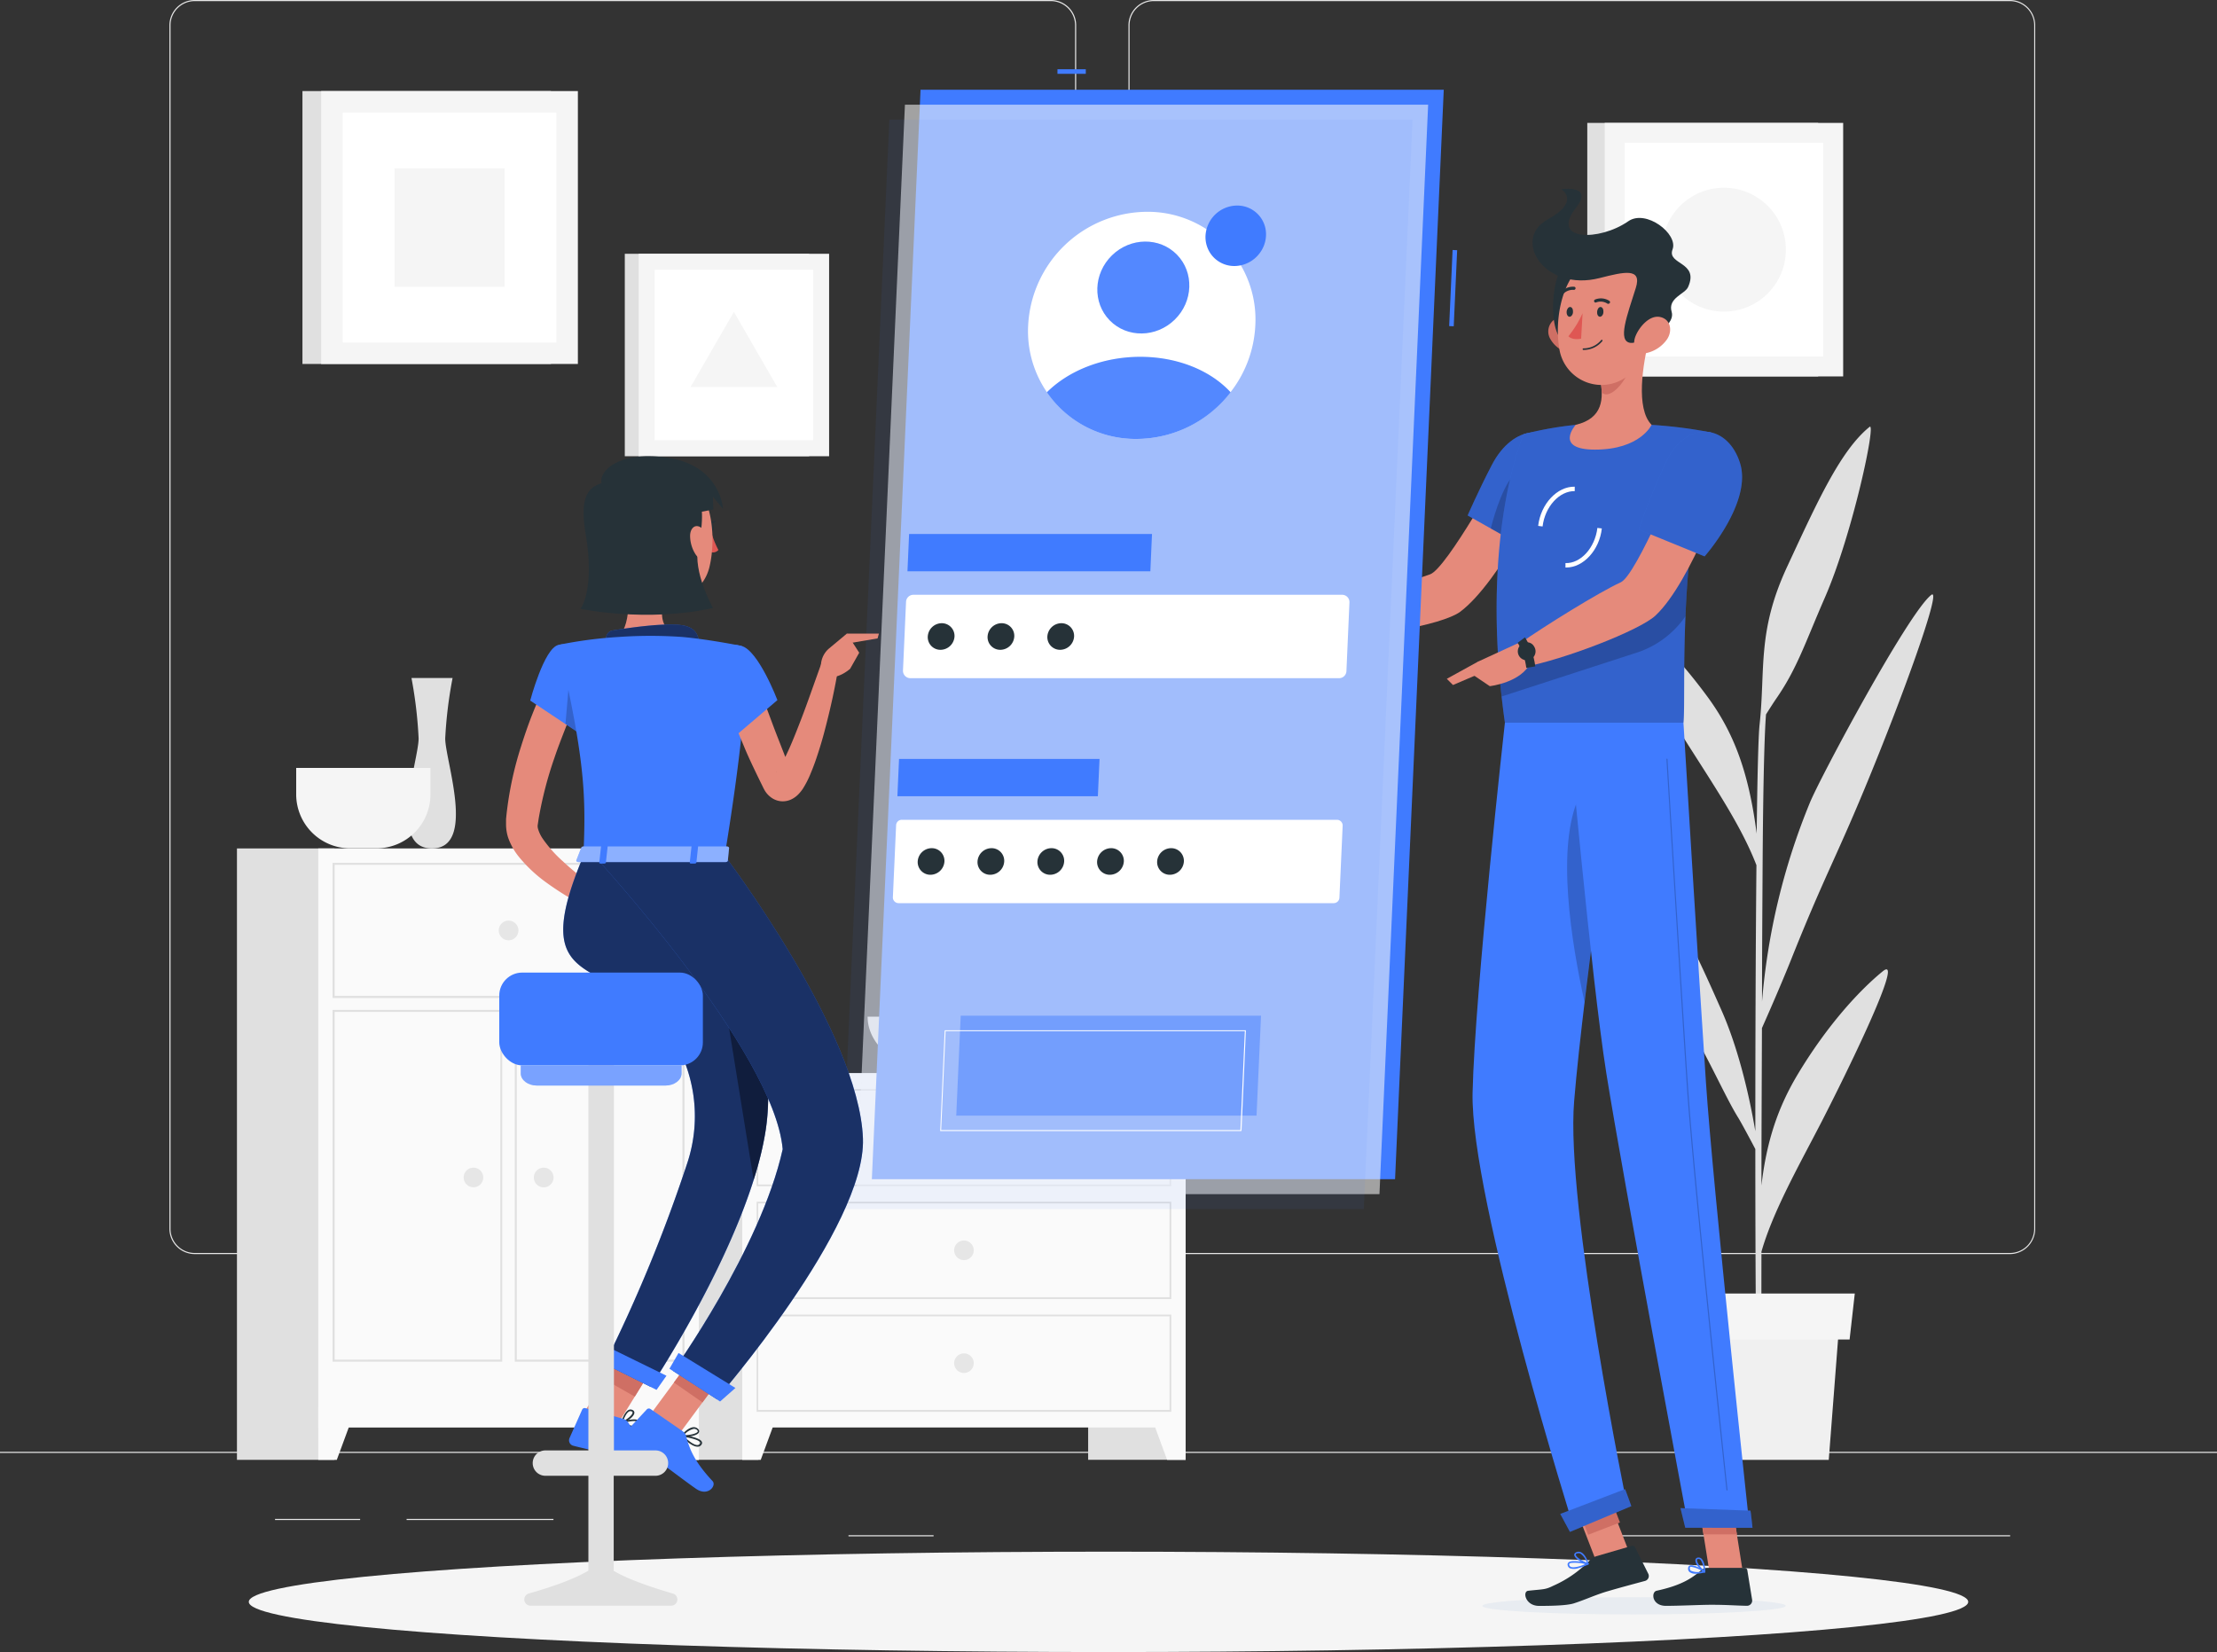 <svg xmlns="http://www.w3.org/2000/svg" viewBox="0 0 500 372.61"><rect x="0" y="0" width="500" height="372.61" fill="#333333" stroke="none"/><defs><style>.cls-1{isolation:isolate;}.cls-2{fill:#e6e6e6;}.cls-3{fill:#e0e0e0;}.cls-15,.cls-4{fill:#fafafa;}.cls-22,.cls-5{fill:#f5f5f5;}.cls-6{fill:#f0f0f0;}.cls-18,.cls-21,.cls-23,.cls-7{fill:#fff;}.cls-8{fill:#e58a7b;}.cls-16,.cls-17,.cls-9{fill:#407bff;}.cls-10{opacity:0.2;}.cls-11{fill:#e8ecf1;}.cls-11,.cls-22{mix-blend-mode:multiply;}.cls-12{fill:#263238;}.cls-13{fill:#cf6f64;}.cls-14{fill:#df5753;}.cls-15{opacity:0.56;}.cls-16{opacity:0.07;}.cls-17{opacity:0.47;}.cls-18{opacity:0.1;}.cls-19{opacity:0.6;}.cls-20,.cls-21{opacity:0.4;}.cls-23{opacity:0.3;}</style></defs><g class="cls-1"><g id="Layer_2" data-name="Layer 2"><g id="Character_1" data-name="Character 1"><rect class="cls-2" y="327.45" width="500" height="0.25"/><rect class="cls-2" x="91.7" y="342.58" width="33.12" height="0.25"/><rect class="cls-2" x="62.03" y="342.58" width="19.19" height="0.25"/><rect class="cls-2" x="191.36" y="346.26" width="19.19" height="0.25"/><rect class="cls-2" x="267.42" y="351.84" width="43.19" height="0.25"/><rect class="cls-2" x="252.19" y="351.84" width="6.33" height="0.25"/><rect class="cls-2" x="359.67" y="346.26" width="93.68" height="0.25"/><path class="cls-2" d="M237,282.85H43.91a5.71,5.71,0,0,1-5.7-5.71V5.71A5.71,5.71,0,0,1,43.91,0H237a5.71,5.71,0,0,1,5.71,5.71V277.14A5.71,5.71,0,0,1,237,282.85ZM43.91.25a5.46,5.46,0,0,0-5.45,5.46V277.14a5.46,5.46,0,0,0,5.45,5.46H237a5.47,5.47,0,0,0,5.46-5.46V5.71A5.47,5.47,0,0,0,237,.25Z"/><path class="cls-2" d="M453.31,282.85H260.21a5.72,5.72,0,0,1-5.71-5.71V5.71A5.72,5.72,0,0,1,260.21,0h193.1A5.71,5.71,0,0,1,459,5.71V277.14A5.71,5.71,0,0,1,453.31,282.85ZM260.21.25a5.47,5.47,0,0,0-5.46,5.46V277.14a5.47,5.47,0,0,0,5.46,5.46h193.1a5.47,5.47,0,0,0,5.46-5.46V5.71A5.47,5.47,0,0,0,453.31.25Z"/><rect class="cls-3" x="245.41" y="242.02" width="21.99" height="87.23"/><polygon class="cls-4" points="263.22 329.26 267.4 329.26 267.4 317.38 258.84 317.38 263.22 329.26"/><rect class="cls-3" x="149.05" y="242.02" width="21.99" height="87.23"/><rect class="cls-4" x="167.4" y="242.02" width="100" height="79.94"/><path class="cls-3" d="M263.77,246v21.16H171V246h92.74m.39-.38H170.64v21.92h93.52V245.57Z"/><polygon class="cls-4" points="171.57 329.26 167.4 329.26 167.4 317.38 175.95 317.38 171.57 329.26"/><path class="cls-2" d="M215.19,256.53a2.21,2.21,0,1,0,2.21-2.21A2.21,2.21,0,0,0,215.19,256.53Z"/><path class="cls-3" d="M263.77,271.42v21.15H171V271.42h92.74m.39-.38H170.64V293h93.52V271Z"/><path class="cls-2" d="M215.19,282a2.21,2.21,0,1,0,2.21-2.21A2.21,2.21,0,0,0,215.19,282Z"/><path class="cls-3" d="M263.77,296.89V318H171V296.89h92.74m.39-.39H170.64v21.93h93.52V296.5Z"/><path class="cls-2" d="M215.19,307.46a2.21,2.21,0,1,0,2.21-2.21A2.21,2.21,0,0,0,215.19,307.46Z"/><rect class="cls-3" x="135.62" y="191.36" width="21.99" height="137.9"/><polygon class="cls-4" points="153.43 329.26 157.61 329.26 157.61 317.38 149.06 317.38 153.43 329.26"/><rect class="cls-3" x="53.44" y="191.36" width="21.99" height="137.9"/><rect class="cls-4" x="71.78" y="191.36" width="85.83" height="130.61"/><path class="cls-3" d="M153.91,195.06v29.57H75.48V195.06h78.43m.46-.45H75v30.48h79.35V194.61Z"/><path class="cls-3" d="M153.91,228.23v78.43H116.55V228.23h37.36m.46-.46H116.1v79.35h38.27V227.77Z"/><path class="cls-3" d="M112.84,228.23v78.43H75.48V228.23h37.36m.45-.46H75v79.35h38.27V227.77Z"/><polygon class="cls-4" points="75.96 329.26 71.78 329.26 71.78 317.38 80.34 317.38 75.96 329.26"/><path class="cls-2" d="M112.48,209.85a2.22,2.22,0,1,0,2.22-2.21A2.22,2.22,0,0,0,112.48,209.85Z"/><path class="cls-2" d="M120.4,265.57a2.22,2.22,0,1,0,2.21-2.21A2.21,2.21,0,0,0,120.4,265.57Z"/><path class="cls-2" d="M104.57,265.57a2.21,2.21,0,1,0,2.21-2.21A2.21,2.21,0,0,0,104.57,265.57Z"/><path class="cls-3" d="M102.07,152.92H92.8a97.94,97.94,0,0,1,1.61,13.62c0,5-7.06,24.82,3,24.82s3-19.78,3-24.82A97.94,97.94,0,0,1,102.07,152.92Z"/><path class="cls-5" d="M66.8,173.2v6a12.18,12.18,0,0,0,12.14,12.14h6a12.17,12.17,0,0,0,12.14-12.14v-6Z"/><path class="cls-3" d="M195.67,229.31c0,7,7.83,12.71,17.4,12.71h8.64c9.57,0,17.4-5.72,17.4-12.71Z"/><path class="cls-3" d="M424.61,219.08c-5.24,4.27-12.48,12.11-19.1,23.12-4.42,7.34-7.08,15-8.25,25.19,0-11.5.07-23.85.11-35.51,1.33-3,4.37-9.92,6.55-15.38,7.27-18.24,10-22.72,16.53-38.44,8.73-21,17.67-45.86,15.11-43.88-5.22,4.06-25.22,41.51-27.38,46.87a150,150,0,0,0-10.79,44.85c0-11,.08-21,.12-28.77.14-25.3.57-33.47.78-36,.81-1.28,1.76-2.77,2.32-3.58,4.7-6.79,6.51-12.58,10.93-22.71,6.28-14.36,11.68-39.85,10.1-38.56-6.58,5.35-11.76,16.86-18.58,31.53s-4.87,23.09-6.22,35.62c-.28,2.46-.5,11.73-.66,24.59-1.76-13.7-5.08-22.72-11.13-30.92-7.44-10.09-14.64-16.91-19.92-20.46s9.12,21.22,16,32c6.13,9.63,11.78,18.13,15,26.5-.17,17.42-.25,39.48-.25,60-1.58-9.35-4.16-19.41-7.6-27.2-4.14-9.36-10.5-23.72-15.57-28.6-1.21-1.17,5.3,26.76,9.48,34.19s7.25,14.43,9.88,18.64c.61,1,2.65,4.77,3.81,7,0,25.07.14,47.19.36,54.72h1.08c-.07-1.95-.09-14.7-.06-31.58,2.61-9.16,8.57-19.62,13.49-29.16C416.11,242.74,429.85,214.8,424.61,219.08Z"/><polygon class="cls-6" points="412.44 329.26 381.1 329.26 378.73 298.54 414.81 298.54 412.44 329.26"/><polygon class="cls-5" points="417.14 302.12 376.39 302.12 375.23 291.75 418.31 291.75 417.14 302.12"/><rect class="cls-3" x="68.21" y="20.54" width="56.05" height="61.55"/><rect class="cls-5" x="72.43" y="20.54" width="57.9" height="61.55"/><rect class="cls-7" x="75.46" y="27.22" width="51.85" height="48.2" transform="translate(152.7 -50.06) rotate(90)"/><rect class="cls-5" x="88.02" y="38.9" width="26.71" height="24.83" transform="translate(152.7 -50.06) rotate(90)"/><rect class="cls-3" x="357.98" y="27.72" width="52.07" height="57.18"/><rect class="cls-5" x="361.91" y="27.72" width="53.78" height="57.18"/><rect class="cls-7" x="364.72" y="33.92" width="48.16" height="44.77" transform="translate(445.11 -332.49) rotate(90)"/><circle class="cls-5" cx="388.8" cy="56.31" r="13.97"/><rect class="cls-3" x="140.91" y="57.24" width="41.58" height="45.66"/><rect class="cls-5" x="144.04" y="57.24" width="42.95" height="45.66"/><rect class="cls-7" x="146.29" y="62.2" width="38.46" height="35.75" transform="translate(245.59 -85.45) rotate(90)"/><polygon class="cls-5" points="165.52 70.35 155.74 87.29 175.3 87.29 165.52 70.35"/><ellipse class="cls-5" cx="250" cy="361.29" rx="193.89" ry="11.32"/><path class="cls-8" d="M349.25,108.48l-9.92-4s-13.09,23.87-16.84,25.07c-5.1,1.64-15.66,6.2-21.92,7.06-.85,1-2.24,4.1-2.11,5.24,8.41,2.8,26.89-.92,30.85-3.86C338.32,131.27,349.25,108.48,349.25,108.48Z"/><path class="cls-9" d="M352.3,103.06c1.85,6.84-8.17,20.58-8.17,20.58L331,116.26s2.46-5.65,5.46-11.4C341.27,95.57,350.19,95.26,352.3,103.06Z"/><path class="cls-10" d="M352.3,103.06c1.85,6.84-8.17,20.58-8.17,20.58L331,116.26s2.46-5.65,5.46-11.4C341.27,95.57,350.19,95.26,352.3,103.06Z"/><path class="cls-10" d="M336.21,119.2l5.17,2.89.91-15.86C339.28,108.54,337.16,115.5,336.21,119.2Z"/><path class="cls-9" d="M343.66,97.91S333.44,120.65,339.4,163h40.27c.64-6.18-1.48-36.34,6.19-65.47a103.38,103.38,0,0,0-13.38-1.7,147.88,147.88,0,0,0-17.11,0A78.93,78.93,0,0,0,343.66,97.91Z"/><path class="cls-10" d="M343.66,97.91S333.44,120.65,339.4,163h40.27c.64-6.18-1.48-36.34,6.19-65.47a103.38,103.38,0,0,0-13.38-1.7,147.88,147.88,0,0,0-17.11,0A78.93,78.93,0,0,0,343.66,97.91Z"/><path class="cls-11" d="M334.32,362.19c-.06,1.07,15.21,1.94,34.1,1.94s34.27-.87,34.33-1.94-15.2-1.95-34.1-1.95S334.39,361.12,334.32,362.19Z"/><rect class="cls-8" x="357.82" y="336.01" width="7.68" height="17.09" transform="matrix(0.93, -0.36, 0.36, 0.93, -99.7, 153.08)"/><polygon class="cls-8" points="393.05 354.5 385.52 354.5 382.76 337.07 390.29 337.07 393.05 354.5"/><path class="cls-12" d="M385,353.63h8.46a.61.61,0,0,1,.61.51l1.09,6.7a1.18,1.18,0,0,1-1.18,1.34c-2.95-.06-4.37-.23-8.09-.23-2.29,0-7,.24-10.18.24s-3.39-3.13-2.08-3.41c5.88-1.27,8.16-3,10.12-4.69A1.93,1.93,0,0,1,385,353.63Z"/><path class="cls-12" d="M360,351l8-2.33a.63.63,0,0,1,.75.31l3,6a1.15,1.15,0,0,1-.75,1.59c-2.91.79-4.86,1.29-8.5,2.35-2.51.73-5.07,1.92-7.55,2.71-1.72.55-5.76.57-7.85.57-3.09,0-3.78-3.26-2.45-3.41,3.35-.38,3.8-.2,5.65-1.13a25.86,25.86,0,0,0,8.08-5.58A3.86,3.86,0,0,1,360,351Z"/><path class="cls-8" d="M301.83,136.52,293.55,133l-3.41,9.18a34,34,0,0,0,10.24,0Z"/><polygon class="cls-8" points="287.39 132.81 287.17 138.91 290.14 142.21 293.55 133.03 287.39 132.81"/><rect class="cls-13" x="356.33" y="336.29" width="7.68" height="8.81" transform="translate(-98.52 152.55) rotate(-21.11)"/><polygon class="cls-13" points="390.29 337.07 382.76 337.07 384.19 346.06 391.72 346.06 390.29 337.07"/><path class="cls-10" d="M338.12,151.53c.15,1.81.32,3.66.54,5.56l29.94-9.72A21.37,21.37,0,0,0,380.12,139c.12-2.67.27-5.48.5-8.41.1-1.43.22-2.89.35-4.37s.31-3.11.5-4.69Z"/><path class="cls-7" d="M347.9,118.74l-1-.13c.59-5,4.32-8.93,8.25-8.84l0,1C351.71,110.7,348.43,114.26,347.9,118.74Z"/><path class="cls-7" d="M353.23,128h-.17l0-1c3.44.13,6.67-3.46,7.2-7.93l1,.12C360.73,124.05,357.12,128,353.23,128Z"/><path class="cls-8" d="M371.92,76.54c-1.41,5.51-3.07,15.6.56,19.28,0,0-2.54,5.59-12.77,5.59-9.35,0-4.34-5.59-4.34-5.59,6.22-1.47,6.33-6,5.51-10.3Z"/><path class="cls-13" d="M367.42,80.21l-6.53,5.3a17.71,17.71,0,0,1,.35,3c1.91,1.9,5.74-2.91,6.13-5.37A8,8,0,0,0,367.42,80.21Z"/><path class="cls-13" d="M349.66,76.48a6.56,6.56,0,0,0,4.25,3.13c2.4.54,3.6-1.67,2.94-3.89-.59-2-2.56-4.69-5-4.23A3.34,3.34,0,0,0,349.66,76.48Z"/><path class="cls-12" d="M353.63,58.85c-3.74,1.71-5.06,16.57-.36,18.77S360.71,55.6,353.63,58.85Z"/><path class="cls-8" d="M373.06,68.26c-.9,7.45-1,11.84-5,15.67a9.62,9.62,0,0,1-16.36-5.1c-1.21-6.7.46-17.77,7.94-20.74A9.63,9.63,0,0,1,373.06,68.26Z"/><path class="cls-12" d="M360.77,62.71c5.54-1.41,9.61-2.38,8.15,2.24-1.93,6.15-4.25,12.11-1.14,12.39,1.9.17,10.3-3.39,9.23-7-.93-3.14,3-4,3.7-5.59,2.59-5.76-4.82-5-3.5-8.5s-6-9.14-10-6.34c-6.51,4.54-17.68,4.48-11.81-3,4.21-5.33-3.3-4.24-3.3-4.24s4.54,2.69-3.1,6.85C340.92,54,348.33,65.9,360.77,62.71Z"/><path class="cls-8" d="M376,76.48a7.69,7.69,0,0,1-4.61,3.13c-2.47.54-3.42-1.67-2.49-3.89.83-2,3.11-4.69,5.47-4.23S377.27,74.52,376,76.48Z"/><path class="cls-9" d="M339.4,163s-6.76,60.49-7.29,83.45c-.54,23.89,22.91,98.4,22.91,98.4l12-5s-14-68.07-12-91.52C357.11,222.7,365.87,163,365.87,163Z"/><path class="cls-10" d="M356.2,179.6c-5.39,11.18-1.76,33.28,1.16,46.39,1.11-9.25,2.43-19.29,3.68-28.58C360.92,183.12,359.81,172.1,356.2,179.6Z"/><path class="cls-9" d="M366.49,335.87c.06,0,1.42,3.83,1.42,3.83l-13.84,5.81-2.18-4.05Z"/><path class="cls-9" d="M353.69,163s5.17,57.54,8.59,79.09c3.76,23.61,18.5,102.24,18.5,102.24h13.79s-8.26-76.73-9.82-100.1c-1.7-25.36-5.08-81.23-5.08-81.23Z"/><path class="cls-9" d="M394.78,340.72c.06,0,.46,3.86.46,3.86H380.08L379,340.15Z"/><path class="cls-10" d="M389.5,336.17a.13.13,0,0,1-.13-.11c-.08-.7-7.53-70-8.93-91-1.52-22.79-4.58-73.31-4.61-73.82a.14.14,0,0,1,.12-.14h0a.14.14,0,0,1,.13.13c0,.5,3.09,51,4.61,73.81,1.4,21,8.85,90.26,8.92,91a.12.12,0,0,1-.11.14Z"/><path class="cls-12" d="M361.62,70.34c0,.61-.38,1.1-.78,1.1s-.69-.49-.65-1.1.38-1.1.78-1.1S361.66,69.73,361.62,70.34Z"/><path class="cls-12" d="M354.76,70.34c0,.61-.39,1.1-.78,1.1s-.69-.49-.66-1.1.39-1.1.79-1.1S354.8,69.73,354.76,70.34Z"/><path class="cls-14" d="M356.92,70.64a23.28,23.28,0,0,1-3.2,5.2c1,1,2.87.54,2.87.54Z"/><path class="cls-12" d="M357.1,78.93a.17.17,0,0,1-.17-.18.19.19,0,0,1,.19-.18,5.12,5.12,0,0,0,4-1.88.18.18,0,0,1,.25,0,.17.17,0,0,1,0,.25A5.46,5.46,0,0,1,357.1,78.93Z"/><path class="cls-12" d="M362.84,68.49a.34.34,0,0,1-.31,0A2.81,2.81,0,0,0,360,68.2a.33.33,0,0,1-.46-.17.36.36,0,0,1,.19-.47,3.51,3.51,0,0,1,3.23.3.35.35,0,0,1,.09.49A.33.33,0,0,1,362.84,68.49Z"/><path class="cls-12" d="M352.11,66.5a.39.39,0,0,1-.14-.08.35.35,0,0,1,0-.5,3.7,3.7,0,0,1,3.08-1.24.33.33,0,0,1,.28.4.38.38,0,0,1-.42.3h0a3,3,0,0,0-2.43,1A.38.38,0,0,1,352.11,66.5Z"/><path class="cls-8" d="M389.73,107.36l-10.4-2.76s-10.2,25.1-13.81,26.74c-4.9,2.23-17.31,9.95-22.59,13.67-.29,1.24-.06,4.56.6,5.46,9-1.63,26.23-8.26,29.83-11.63C381.57,131.15,389.73,107.36,389.73,107.36Z"/><path class="cls-9" d="M382.47,354.94a2.19,2.19,0,0,1-1.43-.38,1,1,0,0,1-.31-.94.62.62,0,0,1,.34-.51c.84-.42,3.19,1.07,3.46,1.24a.16.16,0,0,1,.07.18.18.18,0,0,1-.14.14A8.86,8.86,0,0,1,382.47,354.94Zm-1-1.55a.53.53,0,0,0-.23,0,.22.22,0,0,0-.12.21.69.69,0,0,0,.2.65,3.59,3.59,0,0,0,2.66.13A6.76,6.76,0,0,0,381.44,353.39Z"/><path class="cls-9" d="M384.41,354.68l-.08,0c-.75-.42-2.16-2.07-1.95-2.91a.6.6,0,0,1,.59-.47.91.91,0,0,1,.75.23c.83.71.88,2.89.88,3a.16.16,0,0,1-.09.16A.17.17,0,0,1,384.41,354.68Zm-1.34-3.05H383c-.23,0-.26.14-.27.18-.12.5.77,1.75,1.51,2.33a4.19,4.19,0,0,0-.75-2.36A.65.65,0,0,0,383.07,351.63Z"/><path class="cls-9" d="M355.92,353.7a2.87,2.87,0,0,1-1.89,0,1,1,0,0,1-.49-.77.61.61,0,0,1,.21-.53c.8-.71,4.07.06,4.44.15a.16.16,0,0,1,.12.15.17.17,0,0,1-.11.18A13.66,13.66,0,0,1,355.92,353.7Zm-1.63-1.19a.82.82,0,0,0-.31.14.22.22,0,0,0-.08.22.6.6,0,0,0,.32.5c.53.29,1.76.06,3.35-.6A9.84,9.84,0,0,0,354.29,352.51Z"/><path class="cls-9" d="M358.17,352.89h-.08c-1-.18-3-1.33-3.06-2.19,0-.2.09-.48.57-.64a1.24,1.24,0,0,1,1,.06c1.08.53,1.65,2.45,1.68,2.53a.2.2,0,0,1-.05.18A.18.18,0,0,1,358.17,352.89Zm-2.37-2.53-.1,0c-.31.11-.31.24-.31.28,0,.51,1.45,1.46,2.46,1.78a3.79,3.79,0,0,0-1.4-2A.92.92,0,0,0,355.8,350.36Z"/><path class="cls-8" d="M343.78,144.42l-10.43,4.8-1.21,2.94,3.85,2.6s7.2-.79,9.25-5.41Z"/><path class="cls-12" d="M344.22,150.64a14.24,14.24,0,0,0-1.94-5.66l1.65-1.23a16.09,16.09,0,0,1,2.32,6.55Z"/><path class="cls-12" d="M346,145.84a2,2,0,1,1-2.44-.78A1.83,1.83,0,0,1,346,145.84Z"/><polygon class="cls-8" points="326.3 153.1 327.69 154.5 337.05 150.5 333.35 149.22 326.3 153.1"/><path class="cls-10" d="M366.49,335.87c.06,0,1.42,3.83,1.42,3.83l-13.84,5.81-2.18-4.05Z"/><path class="cls-10" d="M394.78,340.72c.06,0,.46,3.86.46,3.86H380.08L379,340.15Z"/><path class="cls-9" d="M392.44,104.49c2.75,8.86-8,21-8,21l-14.85-6.06a153.57,153.57,0,0,1,6.08-15.08C380.23,94.52,389.66,95.54,392.44,104.49Z"/><path class="cls-10" d="M392.44,104.49c2.75,8.86-8,21-8,21l-14.85-6.06a153.57,153.57,0,0,1,6.08-15.08C380.23,94.52,389.66,95.54,392.44,104.49Z"/><rect class="cls-9" x="238.49" y="15.62" width="6.39" height="1.03"/><rect class="cls-9" x="319.14" y="64.47" width="17.18" height="1.03" transform="translate(248.06 389.46) rotate(-87.42)"/><polygon class="cls-9" points="325.61 20.24 207.61 20.24 196.63 265.96 314.63 265.96 325.61 20.24"/><polygon class="cls-15" points="322.09 23.61 204.09 23.61 193.11 269.33 311.11 269.33 322.09 23.61"/><polygon class="cls-16" points="318.57 26.98 200.57 26.98 189.58 272.7 307.58 272.7 318.57 26.98"/><path class="cls-7" d="M302.72,134.15H206a1.66,1.66,0,0,0-1.66,1.59l-.69,15.49a1.67,1.67,0,0,0,1.66,1.73H302a1.66,1.66,0,0,0,1.66-1.58l.68-15.5A1.65,1.65,0,0,0,302.72,134.15Z"/><polygon class="cls-9" points="259.81 120.44 205.03 120.44 204.66 128.85 259.44 128.85 259.81 120.44"/><path class="cls-7" d="M301.52,184.9H203.38a1.28,1.28,0,0,0-1.28,1.23l-.73,16.23a1.29,1.29,0,0,0,1.29,1.34H300.8a1.29,1.29,0,0,0,1.28-1.23l.73-16.23A1.29,1.29,0,0,0,301.52,184.9Z"/><polygon class="cls-17" points="284.4 229.08 216.67 229.08 215.66 251.62 283.39 251.62 284.4 229.08"/><path class="cls-7" d="M279.87,255.11H212.14l-.09,0a.16.16,0,0,1,0-.09l1-22.54a.11.11,0,0,1,.12-.11h67.73a.11.11,0,0,1,.08,0s0,.06,0,.09L280,255A.13.13,0,0,1,279.87,255.11Zm-67.61-.23h67.49l1-22.31H213.26Z"/><polygon class="cls-9" points="247.98 171.18 202.76 171.18 202.39 179.59 247.6 179.59 247.98 171.18"/><path class="cls-7" d="M283.11,73.43a26.53,26.53,0,0,1-5.57,15A26.9,26.9,0,0,1,256.34,99a24.3,24.3,0,0,1-24.46-25.61,27,27,0,0,1,26.75-25.62A24.29,24.29,0,0,1,283.11,73.43Z"/><path class="cls-9" d="M285.52,53.17a7,7,0,0,1-1.48,4A7.17,7.17,0,0,1,278.4,60,6.48,6.48,0,0,1,273,57.17a6.61,6.61,0,0,1-1.12-4A7.19,7.19,0,0,1,279,46.36,6.47,6.47,0,0,1,285.52,53.17Z"/><path class="cls-12" d="M215.27,143.56a3.19,3.19,0,0,1-3.15,3,2.85,2.85,0,0,1-2.88-3,3.18,3.18,0,0,1,3.15-3A2.87,2.87,0,0,1,215.27,143.56Z"/><path class="cls-12" d="M228.75,143.56a3.18,3.18,0,0,1-3.15,3,2.85,2.85,0,0,1-2.87-3,3.18,3.18,0,0,1,3.14-3A2.85,2.85,0,0,1,228.75,143.56Z"/><path class="cls-12" d="M242.24,143.56a3.18,3.18,0,0,1-3.15,3,2.86,2.86,0,0,1-2.88-3,3.19,3.19,0,0,1,3.15-3A2.86,2.86,0,0,1,242.24,143.56Z"/><path class="cls-12" d="M213,194.3a3.19,3.19,0,0,1-3.15,3,2.86,2.86,0,0,1-2.88-3,3.18,3.18,0,0,1,3.15-3A2.86,2.86,0,0,1,213,194.3Z"/><path class="cls-12" d="M226.48,194.3a3.17,3.17,0,0,1-3.14,3,2.85,2.85,0,0,1-2.88-3,3.18,3.18,0,0,1,3.15-3A2.85,2.85,0,0,1,226.48,194.3Z"/><path class="cls-12" d="M240,194.3a3.18,3.18,0,0,1-3.15,3,2.86,2.86,0,0,1-2.88-3,3.19,3.19,0,0,1,3.15-3A2.85,2.85,0,0,1,240,194.3Z"/><path class="cls-12" d="M253.46,194.3a3.19,3.19,0,0,1-3.15,3,2.86,2.86,0,0,1-2.88-3,3.19,3.19,0,0,1,3.15-3A2.86,2.86,0,0,1,253.46,194.3Z"/><path class="cls-12" d="M267,194.3a3.19,3.19,0,0,1-3.15,3,2.85,2.85,0,0,1-2.88-3,3.18,3.18,0,0,1,3.15-3A2.86,2.86,0,0,1,267,194.3Z"/><ellipse class="cls-9" cx="257.87" cy="64.86" rx="10.6" ry="10.13" transform="translate(28.14 198.77) rotate(-44.36)"/><path class="cls-9" d="M277.54,88.48A26.9,26.9,0,0,1,256.34,99,24.29,24.29,0,0,1,236.1,88.48c4.86-4.84,12.55-8,21.07-8S273.11,83.64,277.54,88.48Z"/><ellipse class="cls-18" cx="257.87" cy="64.86" rx="10.6" ry="10.13" transform="translate(28.14 198.77) rotate(-44.36)"/><path class="cls-18" d="M277.54,88.48A26.9,26.9,0,0,1,256.34,99,24.29,24.29,0,0,1,236.1,88.48c4.86-4.84,12.55-8,21.07-8S273.11,83.64,277.54,88.48Z"/><path class="cls-8" d="M130.41,157.49c-.95,2.08-1.95,4.36-2.82,6.59s-1.76,4.5-2.53,6.79a86,86,0,0,0-3.58,13.8l-.22,1.47a2.15,2.15,0,0,0,.07.75,7.65,7.65,0,0,0,1.1,2.31,29,29,0,0,0,4.44,5,67.35,67.35,0,0,0,5.52,4.61c1.92,1.48,3.94,2.92,5.93,4.28l-1.87,3.5A70.28,70.28,0,0,1,123,198.9a32.39,32.39,0,0,1-6-5.68,14.38,14.38,0,0,1-2.39-4.27,9.75,9.75,0,0,1-.48-2.95c0-.25,0-.59,0-.76l0-.5.1-1a78.06,78.06,0,0,1,3.27-15.34c.78-2.47,1.61-4.91,2.56-7.31s1.93-4.73,3.14-7.15Z"/><path class="cls-8" d="M136.91,202.48l7.07-3.59-1.83,7.77s-4.85,1.36-7.1-1Z"/><polygon class="cls-8" points="150.45 200.17 148.57 206.59 142.15 206.66 143.98 198.9 150.45 200.17"/><path class="cls-14" d="M160.43,120.05a20.21,20.21,0,0,0,1.59,4,1.63,1.63,0,0,1-1.59.51Z"/><ellipse class="cls-12" cx="160.22" cy="118.96" rx="0.75" ry="1.15"/><path class="cls-12" d="M160,117.85l1.52-.44S160.78,118.6,160,117.85Z"/><path class="cls-8" d="M140.9,127.38c.91,4.66,1.82,13.19-1.44,16.29,0,0,1.28,4.73,9.93,4.73,9.51,0,4.54-4.72,4.54-4.72-5.19-1.24-5.06-5.1-4.15-8.71Z"/><path class="cls-8" d="M138.37,116.79c.48,7.77.52,11.07,4.44,15.06,5.91,6,15.35,3.71,17.2-4,1.67-7,.61-18.52-7-21.62A10.63,10.63,0,0,0,138.37,116.79Z"/><path class="cls-12" d="M139.14,108c-3.9,1.42-9.1.36-7.06,12.39,2.16,12.73-1.16,16.92-1.16,16.92s14.79,3.16,29.89-.18c0,0-4.61-8.07-3.32-13.95,1.65-7.5.35-10.27.35-10.27S144.62,106,139.14,108Z"/><path class="cls-8" d="M155.64,120.84a7.81,7.81,0,0,0,1.22,4.17c1.06,1.62,2.31,1,2.62-.72.28-1.52.07-4.19-1.28-5.22S155.66,119.08,155.64,120.84Z"/><path class="cls-12" d="M135.75,109.36c-1.12-3.15,4.22-8,15.52-6s11.79,11.4,11.79,11.4l-2.28-2.71.1,2.86-11.61,2.23Z"/><path class="cls-9" d="M136.71,144.2h0a1.76,1.76,0,0,1,1.45-2c3.52-.58,11.52-1.76,15.54-1.2,3,.41,3.78,2.16,3.91,3.59a1.76,1.76,0,0,1-1.85,1.9l-17.38-.78A1.78,1.78,0,0,1,136.71,144.2Z"/><path class="cls-19" d="M136.71,144.2h0a1.76,1.76,0,0,1,1.45-2c3.52-.58,11.52-1.76,15.54-1.2,3,.41,3.78,2.16,3.91,3.59a1.76,1.76,0,0,1-1.85,1.9l-17.38-.78A1.78,1.78,0,0,1,136.71,144.2Z"/><polygon class="cls-8" points="146.76 318.91 153.21 323.38 164 308.76 157.55 304.28 146.76 318.91"/><polygon class="cls-8" points="131.72 318.61 138.53 322.5 148.08 307.03 141.27 303.14 131.72 318.61"/><polygon class="cls-13" points="163.99 308.76 158.43 316.3 151.98 311.82 157.54 304.29 163.99 308.76"/><polygon class="cls-13" points="141.26 303.15 148.08 307.03 143.16 315 136.34 311.12 141.26 303.15"/><path class="cls-9" d="M152.2,193s25.18,31.73,20.45,62.08c-3.81,24.51-25.91,57.7-25.91,57.7l-10.39-5.16a339.26,339.26,0,0,0,18.7-45.44,33.59,33.59,0,0,0-4-29.1c-12.76-18.63-33.2-7.55-19.45-40.08Z"/><path class="cls-19" d="M152.2,193s25.18,31.73,20.45,62.08c-3.81,24.51-25.91,57.7-25.91,57.7l-10.39-5.16a339.26,339.26,0,0,0,18.7-45.44,33.59,33.59,0,0,0-4-29.1c-12.76-18.63-33.2-7.55-19.45-40.08Z"/><path class="cls-20" d="M164.55,213.43l-3.66-3.64c0,.29,7.09,44.05,9.08,56.35a74.71,74.71,0,0,0,2.69-11C175,240.26,170.11,225.06,164.55,213.43Z"/><path class="cls-9" d="M163.44,193s30.32,39.88,31.18,63.79c.71,20-33,58.75-33,58.75l-9.8-6.34s19.73-27.52,24.7-50C174.6,237,134,193,134,193Z"/><path class="cls-19" d="M163.44,193s30.32,39.88,31.18,63.79c.71,20-33,58.75-33,58.75l-9.8-6.34s19.73-27.52,24.7-50C174.6,237,134,193,134,193Z"/><path class="cls-9" d="M125.93,145.46c-3.24.76-6.35,12.55-6.35,12.55l12.67,8.45s4.22-9.31,2.74-13.39C133.46,148.82,130,144.49,125.93,145.46Z"/><path class="cls-10" d="M128.41,153l-.88,10.27,4.71,3.16a42.42,42.42,0,0,0,2.87-9.14Z"/><path class="cls-9" d="M167.19,145.68s3.74,1.32-3.75,47.36H131.58c.54-13,.55-21-5.65-47.58a95.14,95.14,0,0,1,13.53-1.79,102.58,102.58,0,0,1,14.47,0C160.15,144.24,167.19,145.68,167.19,145.68Z"/><path class="cls-8" d="M170.43,153c.72,2,1.48,4.16,2.28,6.23s1.56,4.2,2.37,6.29l2.45,6.28.62,1.57.32.79.15.39c0,.07,0,.07,0,.06a2.13,2.13,0,0,0-.7-.63,2.73,2.73,0,0,0-1.3-.38,2.64,2.64,0,0,0-1.11.2c-.46.22-.46.31-.45.3a1.68,1.68,0,0,0,.22-.23,14,14,0,0,0,1.43-2.33c.47-.92.92-1.9,1.37-2.89.88-2,1.69-4.07,2.5-6.16s1.58-4.21,2.33-6.33l2.28-6.39,3.85,1c-.76,4.56-1.74,9-2.92,13.52-.57,2.25-1.24,4.48-2,6.73-.38,1.12-.8,2.25-1.28,3.39A21.23,21.23,0,0,1,181,178a9.32,9.32,0,0,1-.88,1.08,5.56,5.56,0,0,1-1.82,1.29,4.48,4.48,0,0,1-1.94.36,4.41,4.41,0,0,1-2.11-.64,5.29,5.29,0,0,1-1.82-1.88c-.15-.26-.28-.52-.37-.71l-.19-.39-.38-.77-.76-1.56c-1-2.08-2-4.17-2.87-6.28s-1.79-4.26-2.65-6.4-1.63-4.3-2.36-6.62Z"/><path class="cls-9" d="M167.19,145.68c3.83.92,8.14,12.23,8.14,12.23l-11.39,9.7s-7.37-12.34-5.88-16.41C159.61,147,162.19,144.49,167.19,145.68Z"/><path class="cls-8" d="M187,146.24l4-3.34,2.78,4.32-2.05,3.62s-3.26,3-6.14,1.47h0A5.17,5.17,0,0,1,187,146.24Z"/><polygon class="cls-8" points="198.22 142.91 197.92 143.99 191.59 145.06 190.97 142.9 198.22 142.91"/><polygon class="cls-9" points="162.4 316.1 150.98 308.71 153.03 305.16 165.86 313.05 162.4 316.1"/><path class="cls-12" d="M143,322a6.74,6.74,0,0,1-2.82-1,.17.17,0,0,1-.1-.18.21.21,0,0,1,.13-.16c.31-.09,3-.92,3.78-.28a.62.62,0,0,1,.22.6,1.07,1.07,0,0,1-.57.87A1.44,1.44,0,0,1,143,322Zm-2.25-1.09c1.25.63,2.25.87,2.73.63a.7.7,0,0,0,.36-.59.24.24,0,0,0-.09-.26C143.33,320.32,141.83,320.58,140.73,320.88Z"/><path class="cls-12" d="M140.25,321a.2.2,0,0,1-.14-.06.19.19,0,0,1,0-.18c0-.09.65-2.26,1.67-2.76a1,1,0,0,1,.83,0,.66.66,0,0,1,.46.67c-.07.9-1.9,2.14-2.74,2.34Zm1.94-2.73a.55.55,0,0,0-.28.07c-.62.29-1.13,1.47-1.38,2.18.88-.37,2.09-1.35,2.13-1.9,0-.09,0-.21-.23-.3A.74.74,0,0,0,142.19,318.29Z"/><path class="cls-12" d="M157.27,326.29c-1.13,0-2.7-1.44-3.56-2.33a.18.18,0,0,1,0-.21.22.22,0,0,1,.19-.11c.4.06,3.87.52,4.36,1.51a.57.57,0,0,1,0,.58,1,1,0,0,1-.79.56Zm-2.9-2.2c1.26,1.23,2.37,1.91,3,1.83a.68.68,0,0,0,.52-.37.23.23,0,0,0,0-.24C157.63,324.78,155.78,324.32,154.37,324.09Z"/><path class="cls-12" d="M154.48,324.06a3.27,3.27,0,0,1-.67-.05.19.19,0,0,1-.14-.12.19.19,0,0,1,0-.18c.06-.07,1.41-1.7,2.69-1.81a1.35,1.35,0,0,1,1,.32c.39.34.37.64.27.83C157.38,323.72,155.65,324.06,154.48,324.06Zm-.26-.37c1.12.06,2.91-.31,3.14-.8,0,0,.08-.16-.18-.39a1,1,0,0,0-.76-.23A4.25,4.25,0,0,0,154.22,323.69Z"/><path class="cls-9" d="M140.52,320l-8.48-2.4a.62.62,0,0,0-.75.34l-2.86,6.44a1.26,1.26,0,0,0,.83,1.69c3,.78,4.44,1,8.17,2.06,2.3.65,5.58,1.84,8.75,2.73s4.23-2.19,3-2.84c-5.56-2.95-6-5-7.52-7.2A2,2,0,0,0,140.52,320Z"/><path class="cls-9" d="M153.94,322.79l-7.24-5a.63.63,0,0,0-.82.09l-4.8,5.15a1.26,1.26,0,0,0,.24,1.87c2.55,1.7,3.87,2.4,7.06,4.61,2,1.36,5.87,4.38,8.57,6.26s4.71-.7,3.75-1.72c-4.3-4.6-5.24-7.48-5.95-10.09A2.05,2.05,0,0,0,153.94,322.79Z"/><polygon class="cls-9" points="148.07 313.48 135.02 306.99 136.37 303.46 150.31 310.29 148.07 313.48"/><path class="cls-9" d="M131.1,191.17,130,194c-.11.22.15.44.52.44H163.6c.29,0,.53-.14.55-.32l.28-2.85c0-.2-.23-.36-.54-.36H131.62A.58.58,0,0,0,131.1,191.17Z"/><path class="cls-21" d="M131.1,191.17,130,194c-.11.22.15.44.52.44H163.6c.29,0,.53-.14.55-.32l.28-2.85c0-.2-.23-.36-.54-.36H131.62A.58.58,0,0,0,131.1,191.17Z"/><path class="cls-9" d="M136.31,194.77h-.87c-.17,0-.3-.08-.29-.19l.41-3.71c0-.11.16-.2.33-.2h.87c.17,0,.3.09.29.2l-.41,3.71C136.63,194.69,136.48,194.77,136.31,194.77Z"/><path class="cls-9" d="M156.71,194.77h-.86c-.17,0-.3-.08-.29-.19l.4-3.71c0-.11.17-.2.34-.2h.86c.17,0,.31.09.29.2l-.4,3.71C157,194.69,156.89,194.77,156.71,194.77Z"/><ellipse class="cls-22" cx="135.55" cy="362.19" rx="26.79" ry="1.94"/><path class="cls-3" d="M151.87,359.45c-4.74-1.38-10-3.15-13.18-5l-.28-.13V332.85H148a2.86,2.86,0,0,0,0-5.71h-9.54V229.31H132.7v97.83h-9.53a2.86,2.86,0,1,0,0,5.71h9.53v21.43l-.27.13c-3.23,1.89-8.45,3.66-13.19,5a1.4,1.4,0,0,0,.39,2.74h31.85A1.4,1.4,0,0,0,151.87,359.45Z"/><rect class="cls-9" x="112.6" y="219.36" width="45.92" height="20.93" rx="5.18"/><path class="cls-9" d="M117.45,240.29v1.82c0,1.5,1.63,2.73,3.63,2.73h29c2,0,3.63-1.23,3.63-2.73v-1.82Z"/><path class="cls-23" d="M117.45,240.29v1.82c0,1.5,1.63,2.73,3.63,2.73h29c2,0,3.63-1.23,3.63-2.73v-1.82Z"/></g></g></g></svg>